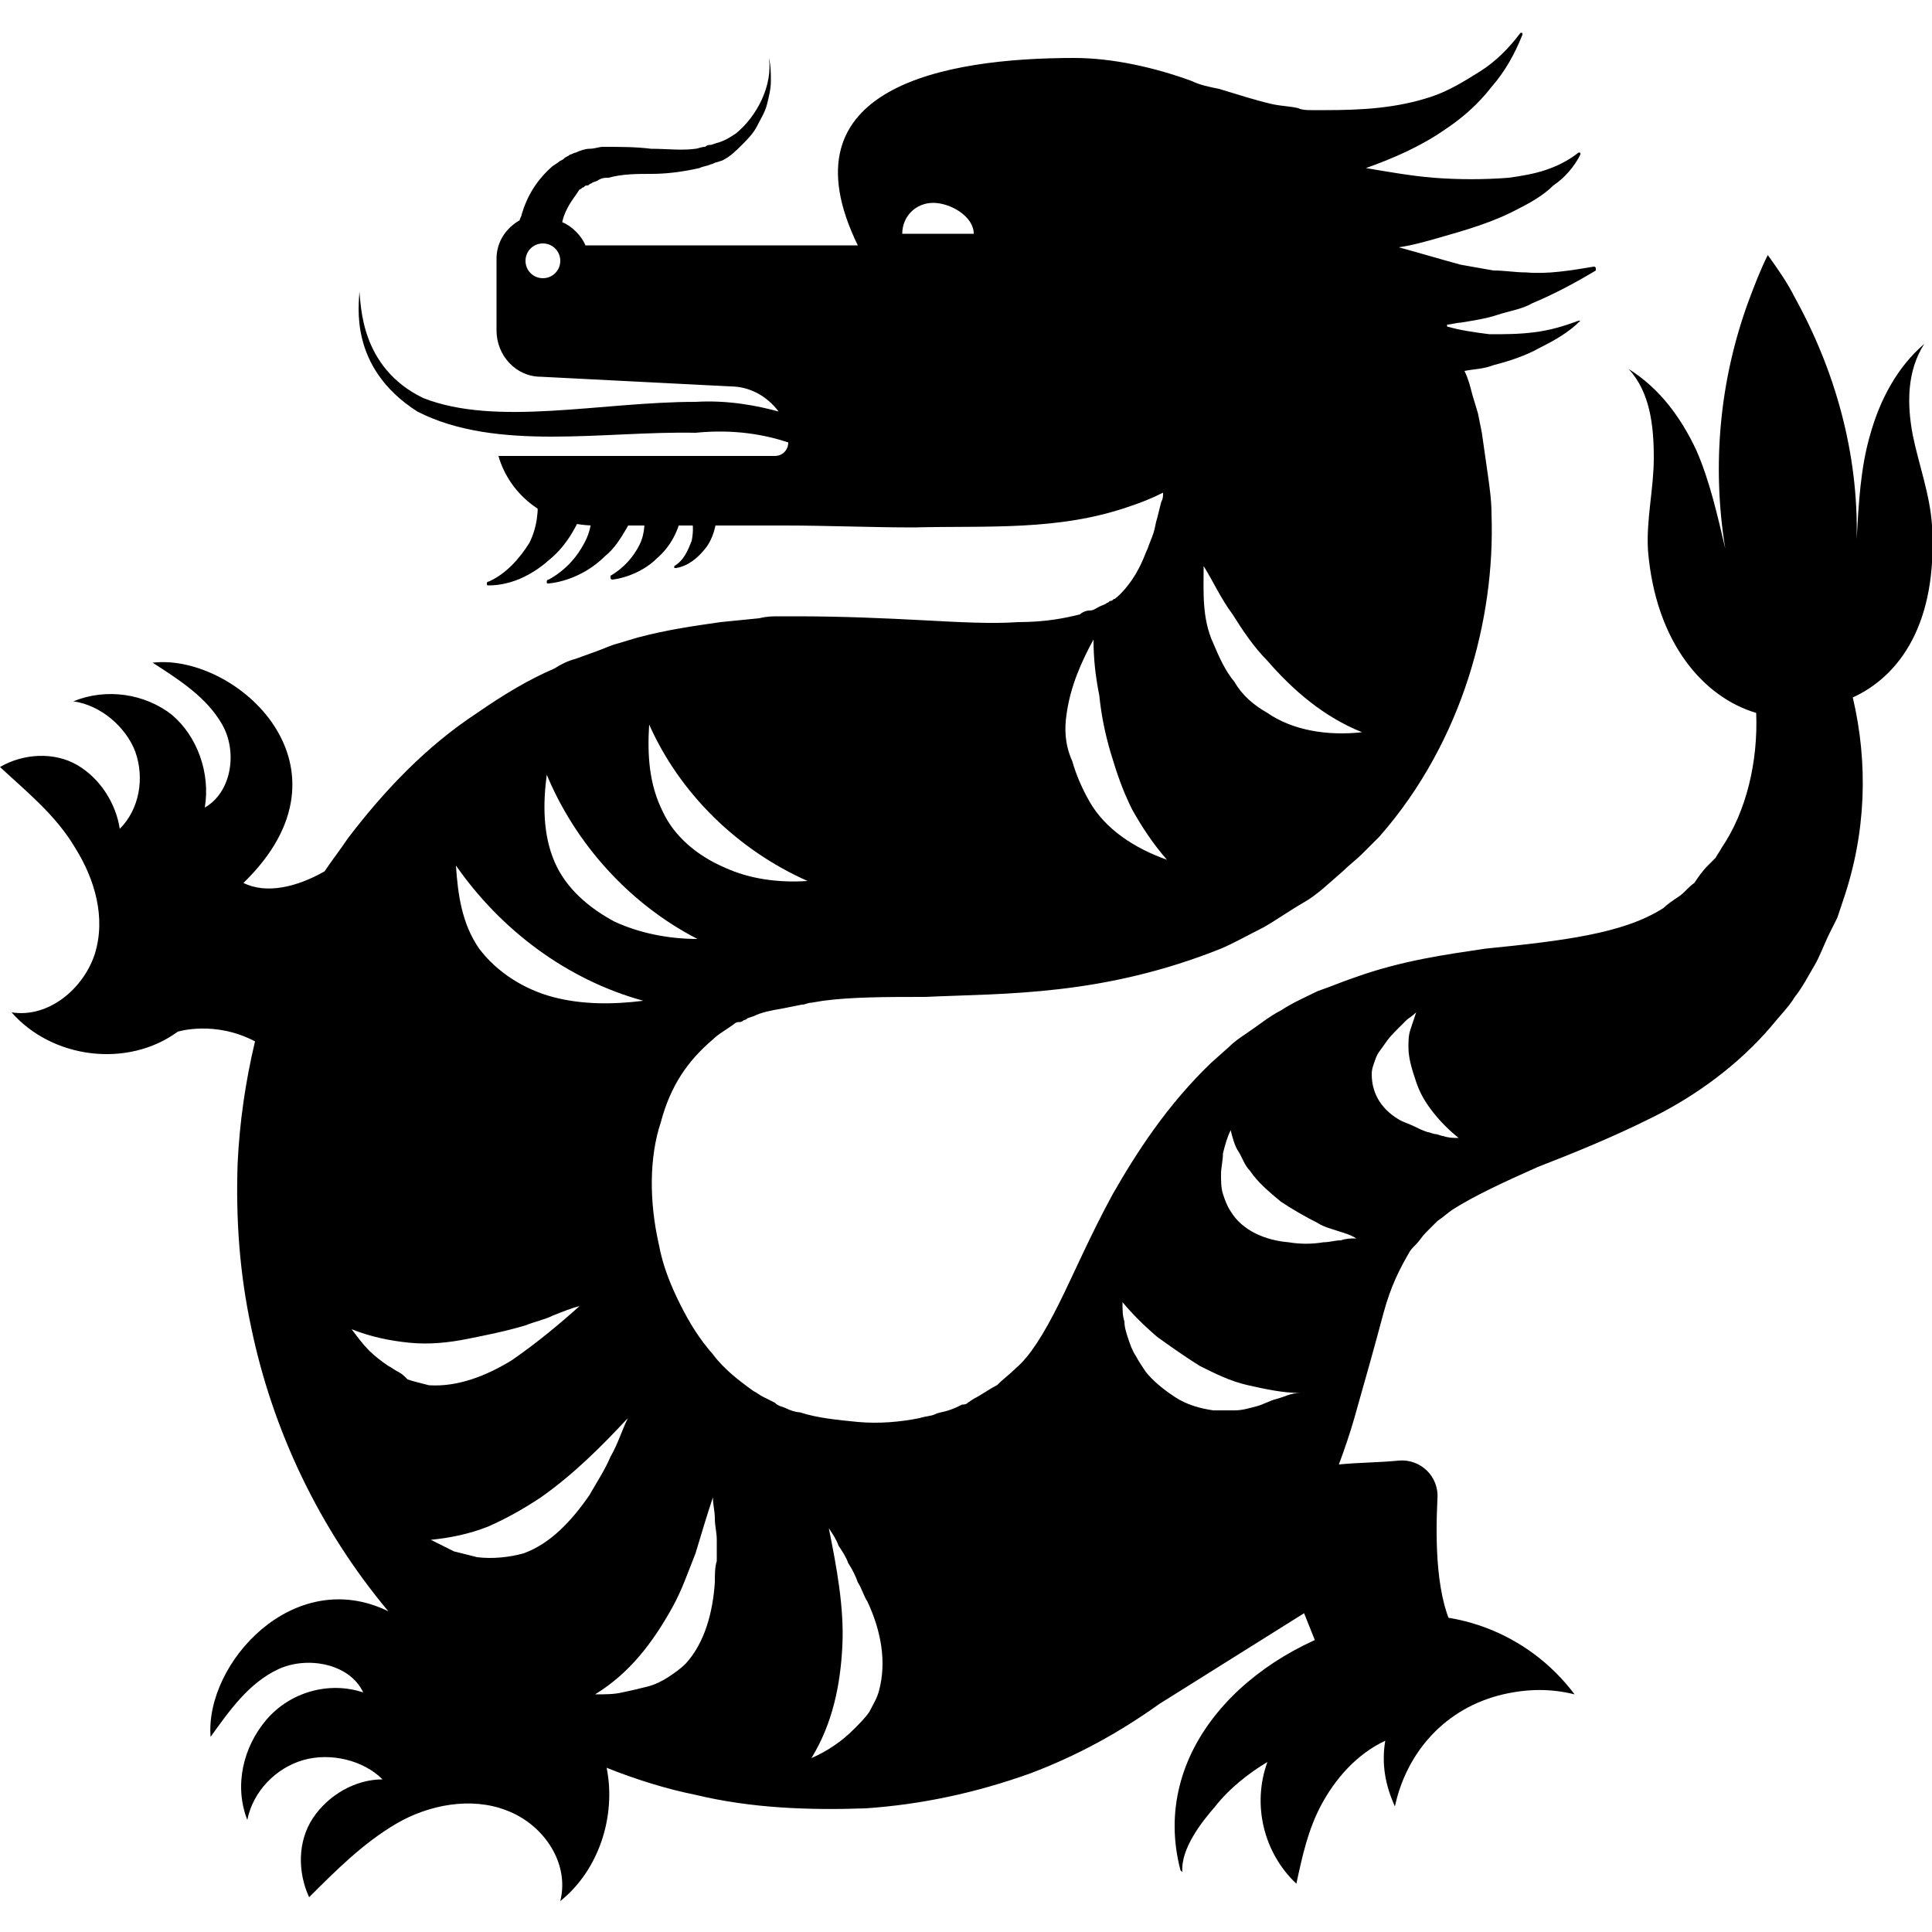 <?xml version="1.0" encoding="utf-8"?>
<!-- Generator: Adobe Illustrator 20.0.0, SVG Export Plug-In . SVG Version: 6.00 Build 0)  -->
<svg version="1.1" id="Layer_1" xmlns="http://www.w3.org/2000/svg" xmlns:xlink="http://www.w3.org/1999/xlink" x="0px" y="0px"
	 viewBox="0 0 100 100" style="enable-background:new 0 0 100 100;" xml:space="preserve">
<g>
	<path d="M18.5,15C18.5,15,18.5,15,18.5,15C18.5,15,18.5,15,18.5,15z"/>
	<path d="M18.5,15C18.5,15,18.5,15,18.5,15C18.5,15,18.5,15,18.5,15z"/>
	<g>
		<g>
			<path d="M30.3,25.8c-0.1,0.7-0.4,1.3-0.7,1.8c-0.3,0.5-0.7,1-1.2,1.4c-0.9,0.8-2,1.3-3.1,1.3c-0.1,0-0.1,0-0.1-0.1
				c0,0,0-0.1,0.1-0.1l0,0c0.9-0.4,1.6-1.2,2.1-2c0.4-0.8,0.5-1.7,0.4-2.5c-0.2-0.7,0.3-1.4,1-1.6c0.7-0.2,1.4,0.3,1.6,1
				c0,0.2,0,0.4,0,0.5L30.3,25.8z"/>
		</g>
	</g>
	<g>
		<g>
			<path d="M33,25.6c-0.1,0.7-0.3,1.3-0.6,1.8c-0.3,0.5-0.6,1-1.1,1.4c-0.8,0.8-1.9,1.3-2.9,1.4c-0.1,0-0.1,0-0.1-0.1
				c0,0,0-0.1,0.1-0.1c0.9-0.5,1.5-1.2,1.9-2c0.4-0.8,0.4-1.7,0.2-2.4c-0.2-0.7,0.2-1.4,0.9-1.6c0.7-0.2,1.4,0.2,1.6,0.9
				c0.1,0.2,0.1,0.3,0,0.5L33,25.6z"/>
		</g>
	</g>
	<g>
		<g>
			<path d="M35.3,26.4c-0.1,1-0.6,1.9-1.3,2.5c-0.6,0.6-1.5,1-2.3,1.1c0,0-0.1,0-0.1-0.1c0,0,0-0.1,0-0.1c0.7-0.4,1.2-1,1.5-1.6
				c0.3-0.6,0.3-1.3,0.2-1.9c-0.2-0.5,0.1-1.1,0.7-1.2c0.5-0.2,1.1,0.1,1.2,0.7c0,0.1,0.1,0.3,0,0.4L35.3,26.4z"/>
		</g>
	</g>
	<g>
		<g>
			<path d="M37.1,26.5c0,0.7-0.2,1.4-0.6,1.9c-0.4,0.5-0.9,0.9-1.5,1c0,0-0.1,0-0.1,0c0,0,0,0,0-0.1c0.5-0.3,0.7-0.8,0.9-1.3
				c0.1-0.5,0.1-1-0.1-1.4c-0.2-0.4,0-0.8,0.3-1c0.4-0.2,0.8,0,1,0.3C37.1,26.2,37.1,26.3,37.1,26.5L37.1,26.5z"/>
		</g>
	</g>
	<g>
		<path d="M62.9,93.5c0.7-0.9,1.7-1.7,2.7-2.3c-0.8,2.2-0.2,4.7,1.5,6.3c0.3-1.4,0.6-2.8,1.3-4.1c0.7-1.3,1.8-2.6,3.3-3.3
			c-0.2,1.2,0,2.3,0.5,3.4c0.6-2.8,2.6-5.1,5.6-5.8h0c1.3-0.3,2.5-0.3,3.7,0c-2.4-3.2-6.5-4.8-10.6-3.8c0,0,0,0,0,0
			c-6.4,1.6-11.4,6.8-9.8,12.9l0.1,0.1C61.1,95.7,62.2,94.3,62.9,93.5z"/>
	</g>
	<path d="M100,27.2c-0.1-1.6-0.7-3.2-1-4.7c-0.3-1.6-0.3-3.3,0.6-4.7c-1.4,1.2-2.3,2.9-2.8,4.7c-0.5,1.7-0.6,3.6-0.7,5.4
		c0,0,0,0,0,0c0.1-4.4-1.1-8.7-3.2-12.5c-0.4-0.8-0.9-1.5-1.4-2.2c-0.4,0.8-0.7,1.6-1,2.4c-1.5,4.1-1.9,8.5-1.2,12.8c0,0,0,0,0,0
		c-0.4-1.7-0.8-3.5-1.5-5.1c-0.8-1.7-1.9-3.2-3.5-4.2c1.1,1.2,1.3,2.9,1.3,4.6c0,1.6-0.4,3.2-0.3,4.8c0.4,4.8,2.9,7.6,5.6,8.4
		c0.1,2.5-0.5,5.1-1.8,7c-0.1,0.2-0.2,0.3-0.3,0.5l-0.4,0.4c-0.3,0.3-0.5,0.6-0.7,0.9c-0.3,0.2-0.5,0.5-0.8,0.7
		c-0.3,0.2-0.6,0.4-0.8,0.6c-1.1,0.7-2.4,1.1-3.9,1.4c-1.5,0.3-3.3,0.5-5.3,0.7c-2,0.3-4.3,0.6-6.8,1.5c-0.6,0.2-1.3,0.5-1.9,0.7
		c-0.6,0.3-1.3,0.6-1.9,1c-0.6,0.3-1.2,0.8-1.8,1.2c-0.3,0.2-0.6,0.4-0.9,0.7l-0.9,0.8c-2.3,2.2-3.9,4.7-5.1,6.8
		c-1.2,2.2-2,4.1-2.8,5.7c-0.8,1.6-1.5,2.7-2.2,3.3c-0.3,0.3-0.7,0.6-1,0.9c-0.4,0.2-0.8,0.5-1.2,0.7l-0.3,0.2
		c-0.1,0.1-0.2,0.1-0.3,0.1c-0.2,0.1-0.4,0.2-0.7,0.3c-0.3,0.1-0.5,0.1-0.7,0.2c-0.2,0.1-0.5,0.1-0.8,0.2c-1,0.2-2.1,0.3-3.2,0.2
		c-1-0.1-2.1-0.2-3-0.5c-0.2,0-0.5-0.1-0.7-0.2c-0.2-0.1-0.4-0.1-0.6-0.3c-0.2-0.1-0.4-0.2-0.6-0.3c-0.2-0.1-0.3-0.2-0.5-0.3
		c-0.7-0.5-1.5-1.1-2.1-1.9c-0.7-0.8-1.2-1.6-1.7-2.6c-0.5-1-0.9-2-1.1-3.1c-0.5-2.2-0.5-4.5,0.1-6.3c0.5-1.9,1.4-3.2,2.7-4.3
		c0.3-0.3,0.7-0.5,1.1-0.8c0.1-0.1,0.2-0.1,0.3-0.1c0.1,0,0.2-0.1,0.2-0.1c0.1,0,0.2-0.1,0.2-0.1l0.3-0.1c0.4-0.2,0.9-0.3,1.5-0.4
		l1-0.2c0.2,0,0.3-0.1,0.5-0.1l0.6-0.1c1.5-0.2,3.3-0.2,5.3-0.2c2.1-0.1,4.3-0.1,6.9-0.4c2.6-0.3,5.4-0.9,8.4-2.1
		c0.7-0.3,1.4-0.7,2.2-1.1c0.7-0.4,1.4-0.9,2.1-1.3c0.7-0.4,1.3-1,2-1.6c0.3-0.3,0.7-0.6,1-0.9l0.9-0.9c2.2-2.5,3.7-5.4,4.6-8.2
		c0.9-2.8,1.3-5.7,1.2-8.5c0-0.7-0.1-1.4-0.2-2.1c-0.1-0.7-0.2-1.4-0.3-2.1l-0.2-1l-0.3-1c-0.1-0.4-0.2-0.8-0.4-1.2
		c0.5-0.1,1-0.1,1.5-0.3c0.8-0.2,1.7-0.5,2.4-0.9c0.8-0.4,1.5-0.8,2.1-1.4c0,0,0,0,0,0c0,0,0,0-0.1,0c-0.8,0.3-1.5,0.5-2.3,0.6
		c-0.8,0.1-1.5,0.1-2.3,0.1c-0.8-0.1-1.5-0.2-2.2-0.4c0,0,0-0.1,0-0.1c0.2,0,0.5-0.1,0.7-0.1c0.6-0.1,1.3-0.2,1.9-0.4
		c0.6-0.2,1.3-0.3,1.8-0.6c1.2-0.5,2.3-1.1,3.3-1.7c0,0,0,0,0-0.1c0,0,0-0.1-0.1-0.1c-1.2,0.2-2.4,0.4-3.5,0.3
		c-0.6,0-1.1-0.1-1.7-0.1c-0.6-0.1-1.1-0.2-1.7-0.3c-1.1-0.3-2.1-0.6-3.2-0.9c0.7-0.1,1.4-0.3,2.1-0.5c1.4-0.4,2.8-0.8,4.1-1.5
		c0.6-0.3,1.3-0.7,1.8-1.2c0.6-0.4,1.1-1,1.4-1.6c0,0,0-0.1,0-0.1c0,0-0.1,0-0.1,0l0,0c-0.5,0.4-1.1,0.7-1.7,0.9
		c-0.6,0.2-1.2,0.3-1.9,0.4c-1.3,0.1-2.6,0.1-3.9,0c-1.2-0.1-2.3-0.3-3.5-0.5c1.4-0.5,2.8-1.1,4.1-2c0.9-0.6,1.7-1.3,2.4-2.2
		c0.7-0.8,1.2-1.7,1.6-2.7c0,0,0-0.1,0-0.1c0,0-0.1,0-0.1,0l0,0c-0.6,0.8-1.3,1.5-2.1,2c-0.8,0.5-1.6,1-2.5,1.3
		c-1.8,0.6-3.6,0.7-5.5,0.7c-0.2,0-0.5,0-0.7,0c-0.2,0-0.5,0-0.7-0.1c-0.4-0.1-0.8-0.1-1.3-0.2c-0.9-0.2-1.8-0.5-2.8-0.8
		c-0.5-0.1-1-0.2-1.4-0.4c-1.9-0.7-4.1-1.2-6.1-1.2c-6.7,0-15.2,1.5-11.2,9.7H30.3c-0.2-0.5-0.7-1-1.2-1.2c0.1-0.5,0.4-1,0.7-1.4
		L30,9.8c0.1,0,0.1-0.1,0.2-0.1c0.1-0.1,0.1-0.1,0.2-0.1c0.1,0,0.1-0.1,0.2-0.1c0.1-0.1,0.3-0.1,0.4-0.2c0.2-0.1,0.3-0.1,0.5-0.1
		c0.7-0.2,1.5-0.2,2.2-0.2c0.8,0,1.6-0.1,2.5-0.3c0.2-0.1,0.4-0.1,0.6-0.2c0.1,0,0.2-0.1,0.3-0.1l0.3-0.1c0.4-0.2,0.7-0.5,1-0.8
		c0.3-0.3,0.6-0.6,0.8-1c0.2-0.4,0.4-0.7,0.5-1.1c0.1-0.4,0.2-0.8,0.2-1.2c0-0.4,0-0.8-0.1-1.2C40,4.4,39.2,6,38.1,6.9
		c-0.3,0.2-0.6,0.4-1,0.5l-0.3,0.1c-0.1,0-0.2,0-0.3,0.1c-0.2,0-0.4,0.1-0.5,0.1c-0.7,0.1-1.5,0-2.3,0c-0.8-0.1-1.6-0.1-2.5-0.1
		c-0.2,0-0.4,0.1-0.7,0.1c-0.2,0-0.5,0.1-0.7,0.2c-0.1,0-0.2,0.1-0.3,0.1c-0.1,0.1-0.2,0.1-0.3,0.2c-0.1,0.1-0.2,0.1-0.3,0.2
		l-0.3,0.2c-0.8,0.7-1.3,1.5-1.6,2.5c0,0.1-0.1,0.2-0.1,0.3c-0.7,0.4-1.2,1.1-1.2,2c0,0.1,0,0.1,0,0.2l0,3.5c0,1.3,1,2.4,2.3,2.4
		l9.8,0.5c1,0,1.9,0.5,2.5,1.3c-1.1-0.3-2.6-0.6-4.3-0.5c-4.9,0-10.3,1.3-14.1-0.2c-3.3-1.6-3.2-4.9-3.3-5.5c0,0.6-0.6,3.9,3,6.2
		c4.1,2.1,9.7,1,14.4,1.1c2-0.2,3.6,0.1,4.8,0.5c0,0,0,0,0,0c0,0.4-0.3,0.7-0.7,0.7H25.8c0.6,2.1,2.6,3.6,5,3.6c3.7,0,6.1,0,9.8,0
		c2.2,0,4.5,0.1,6.7,0.1c3.8-0.1,7.5,0.2,11.2-1.1c0.6-0.2,1.1-0.4,1.7-0.7c0,0.2,0,0.3-0.1,0.5l-0.2,0.8c-0.1,0.3-0.1,0.5-0.2,0.8
		c-0.1,0.3-0.2,0.5-0.3,0.8c-0.1,0.2-0.2,0.5-0.3,0.7c-0.4,0.9-1,1.6-1.4,1.9c-0.1,0-0.1,0.1-0.2,0.1c-0.1,0-0.1,0.1-0.2,0.1
		c-0.1,0.1-0.2,0.1-0.4,0.2c-0.2,0.1-0.3,0.2-0.5,0.2c-0.2,0-0.4,0.1-0.5,0.2c-0.8,0.2-1.8,0.4-3.2,0.4c-1.4,0.1-3.1,0-5-0.1
		c-1.9-0.1-4.1-0.2-6.5-0.2l-0.9,0c-0.3,0-0.6,0-1,0.1l-2,0.2c-1.4,0.2-2.8,0.4-4.3,0.8L32,33.3c-0.4,0.1-0.8,0.3-1.1,0.4l-1.1,0.4
		c-0.4,0.1-0.8,0.3-1.1,0.5c-1.4,0.6-2.7,1.4-4,2.3c-2.6,1.7-4.8,4-6.7,6.5c-0.4,0.6-0.8,1.1-1.2,1.7c-1.4,0.8-3,1.2-4.2,0.6
		c6.2-6-0.4-11.9-4.7-11.4c1.4,0.9,2.8,1.8,3.6,3.2c0.8,1.4,0.5,3.5-0.9,4.3c0.3-1.8-0.4-3.7-1.7-4.8c-1.4-1.1-3.4-1.4-5.1-0.7
		c1.4,0.2,2.7,1.3,3.2,2.6c0.5,1.4,0.2,3-0.8,4C6,41.6,5.2,40.3,4,39.6c-1.2-0.7-2.8-0.6-4,0.1c1.4,1.3,2.9,2.5,3.9,4.2
		c1,1.6,1.6,3.6,1,5.5c-0.6,1.8-2.4,3.3-4.3,3c2.1,2.4,6,2.9,8.6,1l0,0l0,0c0,0,1.9-0.6,4,0.5c-0.5,2.1-0.8,4.2-0.9,6.3
		c-0.1,2.9,0.1,5.7,0.7,8.5c1.1,5.3,3.5,10.4,7.1,14.7c-4.9-2.4-9.5,2.7-9.2,6.5c1-1.4,2-2.8,3.5-3.5c1.5-0.7,3.7-0.3,4.4,1.2
		C17,87,15,87.6,13.8,89c-1.2,1.4-1.7,3.4-1,5.2c0.3-1.5,1.5-2.7,2.9-3.1s3.1,0,4.1,1c-1.4,0-2.8,0.8-3.6,2
		c-0.8,1.2-0.8,2.8-0.2,4.1c1.4-1.4,2.8-2.8,4.5-3.8c1.7-1,3.9-1.4,5.7-0.7c1.9,0.7,3.3,2.7,2.8,4.7c2-1.6,2.9-4.4,2.4-6.9
		c1.5,0.6,3.1,1.1,4.6,1.4c2.9,0.7,5.9,0.8,8.8,0.7c2.9-0.2,5.7-0.8,8.5-1.8c2.4-0.9,4.6-2.1,6.7-3.6l7.5-4.7l1.8,4.5l6.1-3.4
		c-1.1-1.7-1.1-4.9-1-7c0.1-1.2-0.9-2.1-2-2c-1,0.1-2.1,0.1-3.1,0.2c0.3-0.8,0.6-1.7,0.8-2.4c0.6-2.1,1.1-3.9,1.5-5.4
		c0.4-1.5,0.9-2.4,1.3-3.1c0.1-0.2,0.2-0.3,0.4-0.5c0.2-0.2,0.3-0.4,0.5-0.6c0.2-0.2,0.4-0.4,0.6-0.6c0.3-0.2,0.5-0.4,0.8-0.6
		c1.1-0.7,2.6-1.4,4.4-2.2c1.8-0.7,3.8-1.5,6-2.6c2.2-1.1,4.4-2.7,6.1-4.7c0.4-0.5,0.9-1,1.2-1.5c0.4-0.5,0.7-1.1,1-1.6
		c0.3-0.5,0.5-1.1,0.8-1.7l0.4-0.8c0.1-0.3,0.2-0.6,0.3-0.9c1.2-3.5,1.3-7.1,0.5-10.5C98.3,35,100.3,32.3,100,27.2z M62.3,29.3
		c0.5,0.8,0.9,1.7,1.5,2.5c0.5,0.8,1.1,1.7,1.8,2.4c1.3,1.5,2.9,2.9,4.9,3.7c-1.8,0.2-3.6-0.1-4.9-1c-0.7-0.4-1.3-0.9-1.7-1.6
		c-0.5-0.6-0.8-1.3-1.1-2C62.2,32,62.3,30.6,62.3,29.3z M28.1,14.4c-0.5,0-0.9-0.4-0.9-0.9c0-0.5,0.4-0.9,0.9-0.9
		c0.5,0,0.9,0.4,0.9,0.9C29,14,28.6,14.4,28.1,14.4z M50.4,12.1h-3.7c0,0,0,0,0,0c0-0.9,0.7-1.6,1.6-1.6
		C49.2,10.5,50.4,11.2,50.4,12.1C50.4,12.1,50.4,12.1,50.4,12.1z M55.2,37c0.2-1.5,0.8-2.8,1.4-3.9c0,1,0.1,1.9,0.3,2.9
		c0.1,1,0.3,2,0.6,3c0.3,1,0.6,1.9,1.1,2.9c0.5,0.9,1.1,1.8,1.8,2.6c-1.7-0.6-3.2-1.6-4-3c-0.4-0.7-0.7-1.4-0.9-2.1
		C55.1,38.5,55.1,37.7,55.2,37z M33.6,37.5c1.6,3.6,4.6,6.5,8.2,8.1c-1.5,0.1-3-0.1-4.3-0.7c-1.4-0.6-2.6-1.6-3.2-2.9
		C33.6,40.6,33.5,39.1,33.6,37.5z M28.3,40.1c1.5,3.6,4.3,6.7,7.8,8.5c-1.5,0-3-0.3-4.3-0.9c-1.3-0.7-2.5-1.7-3.1-3.1
		C28.1,43.2,28.1,41.6,28.3,40.1z M33.3,51.8c-1.6,0.2-3.2,0.2-4.7-0.2c-1.5-0.4-2.9-1.3-3.8-2.5c-0.9-1.3-1.1-2.8-1.2-4.3
		C25.9,48.1,29.3,50.7,33.3,51.8z M20.6,71c-0.2-0.1-0.3-0.2-0.5-0.3c-0.3-0.2-0.7-0.5-1-0.8c-0.3-0.3-0.6-0.7-0.9-1.1
		c1,0.4,2,0.6,3,0.7c1,0.1,2,0,3-0.2c1-0.2,2-0.4,3-0.7c0.5-0.2,1-0.3,1.4-0.5c0.5-0.2,1-0.4,1.4-0.5c-1,0.9-2.2,1.9-3.5,2.8
		c-1.3,0.8-2.8,1.4-4.3,1.3c-0.4-0.1-0.8-0.2-1.1-0.3C20.9,71.2,20.8,71.1,20.6,71z M27.1,80.4c-0.7,0.2-1.6,0.3-2.4,0.2
		c-0.4-0.1-0.8-0.2-1.2-0.3c-0.4-0.2-0.8-0.4-1.2-0.6c1-0.1,2-0.3,3-0.7c0.9-0.4,1.8-0.9,2.7-1.5c1.7-1.2,3.1-2.6,4.5-4.1
		c-0.3,0.6-0.5,1.3-0.9,2c-0.3,0.7-0.7,1.3-1.1,2C29.6,78.7,28.5,79.9,27.1,80.4z M37,81.9c-0.1,1.5-0.5,3.1-1.5,4.2
		c-0.3,0.3-0.6,0.5-0.9,0.7c-0.3,0.2-0.7,0.4-1.1,0.5c-0.4,0.1-0.8,0.2-1.3,0.3c-0.4,0.1-0.9,0.1-1.4,0.1c1.8-1.1,3-2.7,4-4.5
		c0.5-0.9,0.8-1.8,1.2-2.8c0.3-1,0.6-2,0.9-2.9c0,0.4,0.1,0.7,0.1,1.1c0,0.4,0.1,0.7,0.1,1.1c0,0.4,0,0.8,0,1.1
		C37,81.1,37,81.5,37,81.9z M45.5,87.5c-0.1,0.4-0.3,0.7-0.5,1.1c-0.2,0.3-0.5,0.6-0.8,0.9c-0.6,0.6-1.3,1.1-2.2,1.5
		c1.1-1.8,1.5-3.8,1.6-5.8c0.1-2-0.3-4.1-0.7-6.1c0.2,0.3,0.4,0.6,0.5,0.9c0.2,0.3,0.4,0.6,0.5,0.9c0.2,0.3,0.4,0.7,0.5,1
		c0.2,0.3,0.3,0.7,0.5,1C45.6,84.4,45.9,86,45.5,87.5z M66.1,72.4c-0.4,0.1-0.7,0.3-1.1,0.4c-0.4,0.1-0.7,0.2-1.1,0.2
		c-0.4,0-0.7,0-1.1,0c-0.7-0.1-1.4-0.3-2-0.7c-0.6-0.4-1.1-0.8-1.5-1.3c-0.2-0.3-0.4-0.6-0.5-0.8c-0.2-0.3-0.3-0.6-0.4-0.9
		c-0.1-0.3-0.2-0.6-0.2-0.9c-0.1-0.3-0.1-0.6-0.1-1c0.5,0.6,1.1,1.2,1.8,1.8c0.7,0.5,1.4,1,2.2,1.5c0.8,0.4,1.6,0.8,2.5,1
		c0.9,0.2,1.8,0.4,2.7,0.4C66.8,72.1,66.5,72.3,66.1,72.4z M69.4,64.2c-0.3,0-0.6,0.1-0.9,0.1c-0.6,0.1-1.2,0.1-1.8,0
		c-1.2-0.1-2.4-0.6-3-1.6c-0.2-0.3-0.3-0.6-0.4-0.9c-0.1-0.3-0.1-0.7-0.1-1c0-0.4,0.1-0.7,0.1-1.1c0.1-0.4,0.2-0.8,0.4-1.2
		c0.1,0.4,0.2,0.8,0.4,1.1c0.2,0.3,0.3,0.7,0.6,1c0.4,0.6,1,1.1,1.6,1.6c0.6,0.4,1.3,0.8,1.9,1.1c0.3,0.2,0.7,0.3,1,0.4
		c0.3,0.1,0.7,0.2,1,0.4C69.9,64.1,69.7,64.1,69.4,64.2z M74.7,58.8c-0.1,0-0.3-0.1-0.4-0.1c-0.1,0-0.3-0.1-0.4-0.1
		c-0.3-0.1-0.5-0.2-0.7-0.3c-0.2-0.1-0.5-0.2-0.7-0.3c-0.9-0.5-1.5-1.3-1.5-2.4c0-0.3,0.1-0.5,0.2-0.8c0.1-0.3,0.3-0.5,0.5-0.8
		c0.2-0.3,0.4-0.5,0.7-0.8c0.1-0.1,0.3-0.3,0.4-0.4c0.1-0.1,0.3-0.2,0.5-0.4c-0.1,0.3-0.2,0.6-0.3,0.9c-0.1,0.3-0.1,0.6-0.1,0.9
		c0,0.6,0.2,1.2,0.4,1.8c0.2,0.6,0.5,1.1,0.9,1.6c0.4,0.5,0.8,0.9,1.3,1.3C75.2,58.9,75,58.9,74.7,58.8z"/>
</g>
</svg>
